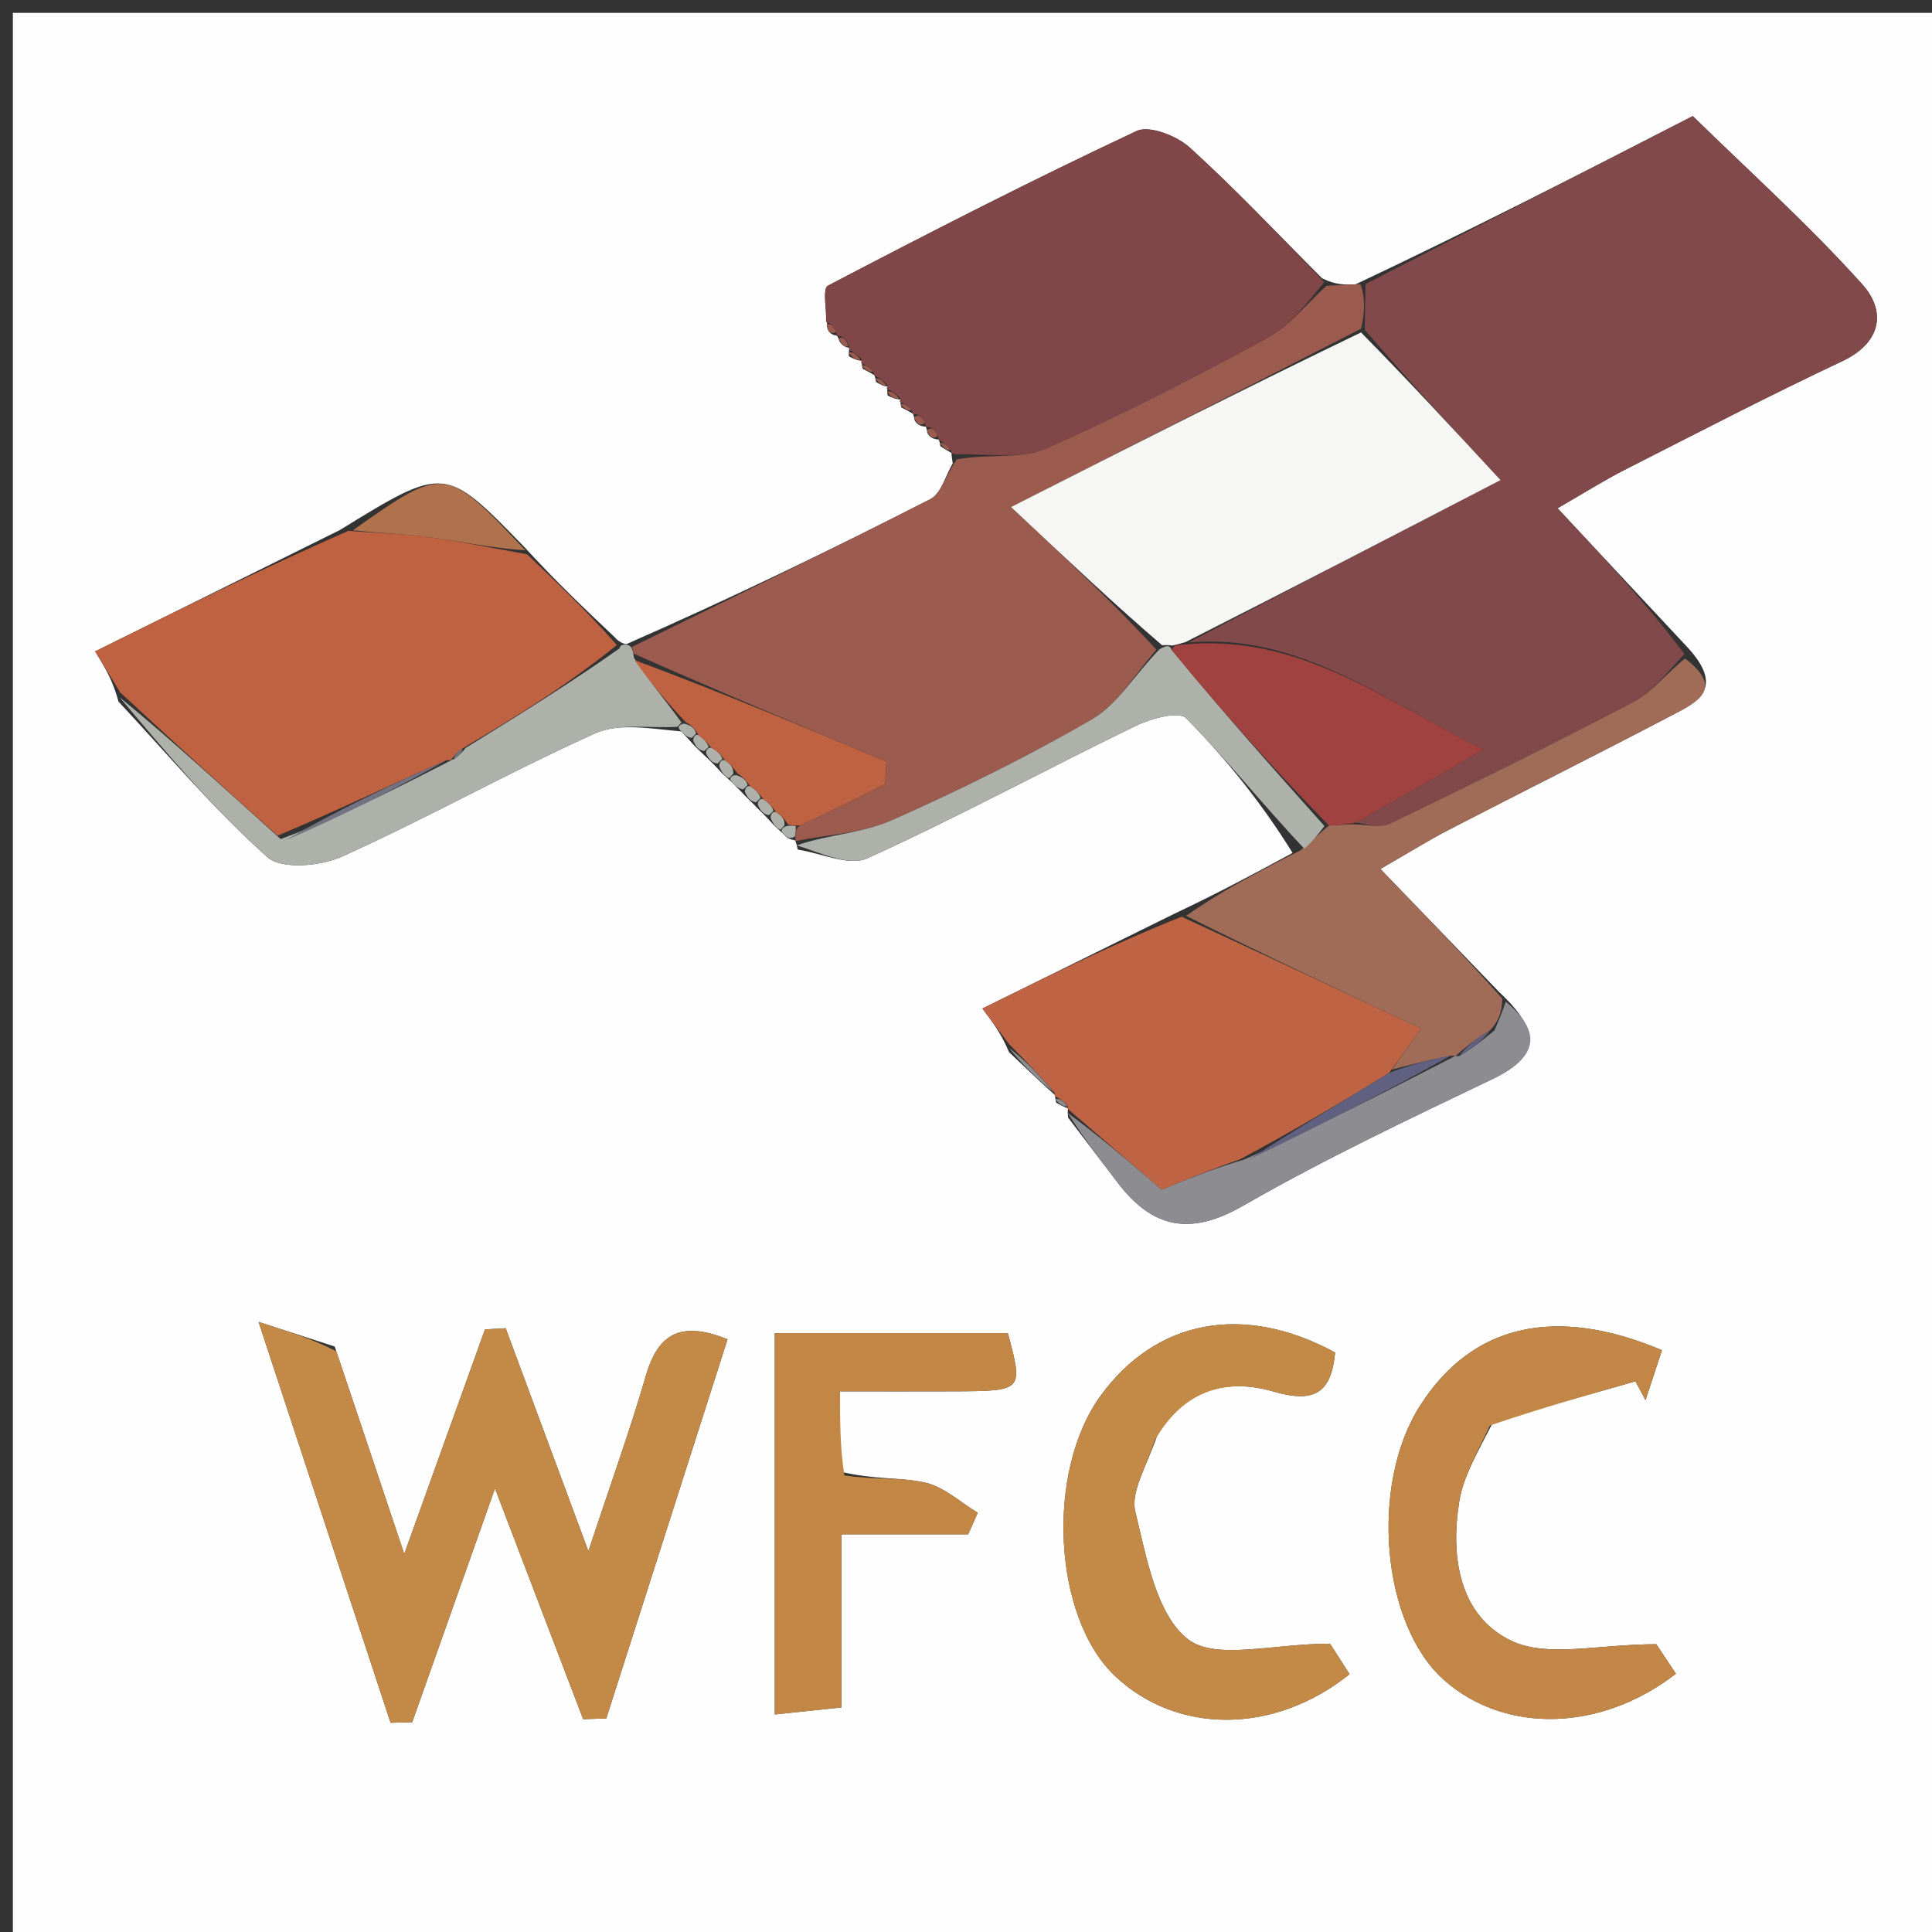 <svg version="1.1" id="Layer_1" xmlns="http://www.w3.org/2000/svg" xmlns:xlink="http://www.w3.org/1999/xlink" x="0px" y="0px"
	 width="100%" viewBox="0 0 150 150" enable-background="new 0 0 150 150" xml:space="preserve">
<rect x="0" y="0" width="150" height="150" fill="#333333" stroke="none"/>
<path fill="#FDFEFD" opacity="1" stroke="none" 
	d="
M151,63 
	C151,92.667 151,121.833 151,151 
	C101,151 51,151 1,151 
	C1,101 1,51 1,1 
	C51,1 101,1 151,1 
	C151,21.5 151,42 151,63 
M72.877,34.124 
	C72.877,34.124 72.926,34.151 73.014,34.649 
	C73.292,34.824 73.569,35 73.884,35.177 
	C73.884,35.177 73.841,35.198 73.972,35.974 
	C73.408,36.921 73.075,38.32 72.245,38.745 
	C64.566,42.668 56.802,46.423 48.63,50.012 
	C48.63,50.012 48.147,49.974 47.715,49.463 
	C45.45,47.32 43.186,45.177 40.662,42.418 
	C34.544,36.134 34.544,36.134 26.383,41.154 
	C20.1,44.269 13.818,47.383 7.386,50.572 
	C8.161,51.842 8.749,52.804 9.2,54.47 
	C13.005,58.545 16.608,62.846 20.749,66.544 
	C21.845,67.523 24.879,67.262 26.544,66.51 
	C33.183,63.512 39.56,59.933 46.2,56.939 
	C48.035,56.112 50.446,56.564 52.885,56.787 
	C53.092,57.019 53.323,57.224 53.832,57.81 
	C54.047,58.049 54.292,58.252 54.851,58.801 
	C55.075,59.028 55.32,59.228 55.852,59.808 
	C56.059,60.063 56.309,60.266 56.888,60.782 
	C57.094,61.017 57.326,61.223 57.855,61.793 
	C58.074,62.024 58.318,62.227 58.855,62.795 
	C59.075,63.025 59.318,63.228 59.848,63.807 
	C60.054,64.06 60.3,64.266 60.863,64.787 
	C61.068,65.043 61.334,65.179 61.726,65.244 
	C61.726,65.244 61.789,65.296 61.941,65.965 
	C63.759,66.234 65.93,67.28 67.336,66.641 
	C74.379,63.441 81.197,59.749 88.16,56.364 
	C89.342,55.789 91.524,55.19 92.08,55.752 
	C95.245,58.953 98.056,62.503 100.355,66.221 
	C97.522,67.753 94.689,69.284 91.153,70.953 
	C86.277,73.361 81.4,75.769 76.272,78.301 
	C77.153,79.477 77.739,80.259 78.339,81.683 
	C79.541,82.836 80.742,83.988 81.947,85.055 
	C81.947,85.055 81.864,85.076 82.002,85.609 
	C82.31,85.785 82.618,85.96 82.944,86.052 
	C82.944,86.052 82.859,86.056 82.923,86.766 
	C84.205,88.448 85.488,90.129 86.769,91.811 
	C89.468,95.355 92.393,95.981 96.5,93.621 
	C102.78,90.011 109.358,86.903 115.898,83.767 
	C119.484,82.047 119.697,80.102 116.408,77.035 
	C113.478,73.998 110.547,70.962 107.174,67.466 
	C109.467,66.149 110.971,65.208 112.542,64.396 
	C118.26,61.441 124.021,58.569 129.721,55.579 
	C131.6,54.594 134.024,53.559 131.062,50.306 
	C127.826,46.842 124.59,43.378 120.93,39.461 
	C123.05,38.24 124.551,37.287 126.129,36.485 
	C131.741,33.631 137.332,30.728 143.026,28.047 
	C146.166,26.569 146.4,24.09 144.591,22.079 
	C140.429,17.451 135.773,13.268 131.428,9.012 
	C122.508,13.589 114.262,17.82 105.254,22.071 
	C104.5,22.111 103.745,22.151 102.64,21.604 
	C99.235,18.195 95.929,14.678 92.362,11.447 
	C91.366,10.545 89.235,9.708 88.248,10.171 
	C80.156,13.965 72.193,18.039 64.273,22.183 
	C63.852,22.404 64.165,24.028 64.231,25.461 
	C64.329,25.824 64.566,25.994 64.957,26.057 
	C64.957,26.057 65.043,26.062 65.182,26.514 
	C65.363,26.785 65.604,26.984 65.988,27.006 
	C65.988,27.006 65.883,27.092 65.906,27.658 
	C66.22,27.831 66.533,28.003 66.986,28.017 
	C66.986,28.017 66.827,28.157 66.988,28.638 
	C67.276,28.784 67.564,28.93 67.878,29.124 
	C67.878,29.124 67.926,29.151 68.014,29.649 
	C68.292,29.824 68.569,30 68.973,30.011 
	C68.973,30.011 68.824,30.155 68.912,30.7 
	C69.224,30.859 69.536,31.018 69.982,31.018 
	C69.982,31.018 69.827,31.157 69.988,31.638 
	C70.276,31.784 70.564,31.93 70.878,32.125 
	C70.878,32.125 70.926,32.152 71.012,32.64 
	C71.2,32.961 71.479,33.106 71.877,33.125 
	C71.877,33.125 71.926,33.152 72.012,33.64 
	C72.2,33.961 72.479,34.106 72.877,34.124 
M25.986,104.542 
	C24.451,104.046 22.915,103.549 20.073,102.629 
	C23.805,113.96 27.065,123.858 30.325,133.757 
	C30.885,133.741 31.445,133.725 32.006,133.708 
	C34.072,127.874 36.138,122.04 38.431,115.563 
	C40.889,121.994 43.083,127.735 45.277,133.476 
	C45.875,133.456 46.474,133.436 47.073,133.416 
	C50.2,123.636 53.327,113.856 56.486,103.98 
	C52.701,102.46 51.052,103.679 50.129,106.86 
	C48.892,111.123 47.378,115.306 45.682,120.433 
	C43.3,114.013 41.28,108.568 39.26,103.123 
	C38.724,103.154 38.189,103.185 37.653,103.215 
	C35.669,108.736 33.685,114.256 31.386,120.65 
	C29.49,114.982 27.869,110.137 25.986,104.542 
M115.94,110.377 
	C119.619,109.333 123.299,108.29 126.978,107.246 
	C127.238,107.734 127.498,108.221 127.758,108.709 
	C128.188,107.402 128.617,106.095 129.034,104.827 
	C120.66,101.298 114.252,102.872 110.251,109.14 
	C106.308,115.319 107.275,126.194 112.148,130.467 
	C116.867,134.606 124.268,134.476 130.117,129.948 
	C129.343,128.783 128.556,127.598 128.595,127.657 
	C124.073,127.657 120.165,128.718 117.375,127.405 
	C113.292,125.483 112.579,120.856 113.309,116.505 
	C113.629,114.597 114.694,112.813 115.94,110.377 
M89.84,111.471 
	C91.911,107.869 95.291,106.994 98.863,108.037 
	C102.137,108.994 103.367,108.074 103.659,105.007 
	C96.558,101.156 89.78,102.438 85.465,108.347 
	C81.171,114.226 81.742,125.539 86.562,130.117 
	C91.354,134.668 98.933,134.685 104.78,129.981 
	C104.028,128.808 103.261,127.609 103.264,127.615 
	C98.814,127.615 94.367,128.93 92.236,127.271 
	C89.763,125.344 89.009,120.885 88.145,117.369 
	C87.769,115.84 88.982,113.92 89.84,111.471 
M65.219,114.245 
	C65.219,112.322 65.219,110.399 65.219,108.023 
	C68.537,108.023 71.332,108.034 74.127,108.021 
	C79.446,107.995 79.446,107.989 78.251,103.507 
	C72.334,103.507 66.404,103.507 60.154,103.507 
	C60.154,113.437 60.154,123.106 60.154,133.11 
	C62.045,132.912 63.438,132.766 65.327,132.567 
	C65.327,127.988 65.327,123.762 65.327,119.123 
	C68.965,119.123 72.066,119.123 75.167,119.123 
	C75.416,118.565 75.665,118.007 75.914,117.45 
	C74.566,116.639 73.305,115.45 71.847,115.113 
	C69.943,114.673 67.883,114.909 65.219,114.245 
z"/>
<path fill="#81494A" opacity="1" stroke="none" 
	d="
M106.016,22.051 
	C114.262,17.82 122.508,13.589 131.428,9.012 
	C135.773,13.268 140.429,17.451 144.591,22.079 
	C146.4,24.09 146.166,26.569 143.026,28.047 
	C137.332,30.728 131.741,33.631 126.129,36.485 
	C124.551,37.287 123.05,38.24 120.93,39.461 
	C124.59,43.378 127.826,46.842 130.781,50.78 
	C129.305,52.343 128.271,53.741 126.885,54.468 
	C120.64,57.742 114.315,60.87 107.959,63.926 
	C107.142,64.32 105.977,63.992 105.293,63.858 
	C108.692,61.943 111.77,60.168 115.175,58.205 
	C107.427,54.33 100.798,49.12 92.292,49.878 
	C100.43,45.604 108.283,41.533 116.501,37.274 
	C112.665,33.131 109.312,29.511 105.957,25.601 
	C105.976,24.225 105.996,23.138 106.016,22.051 
z"/>
<path fill="#9B5B4E" opacity="1" stroke="none" 
	d="
M105.635,22.061 
	C105.996,23.138 105.976,24.225 105.668,25.521 
	C96.788,30.087 88.196,34.445 78.496,39.365 
	C83.203,43.787 86.582,46.964 89.784,50.437 
	C88.023,52.469 86.738,54.715 84.801,55.837 
	C79.776,58.745 74.543,61.336 69.231,63.687 
	C66.958,64.693 64.282,64.788 61.789,65.296 
	C61.789,65.296 61.726,65.244 61.763,64.958 
	C61.792,64.492 61.784,64.313 62.148,64.068 
	C64.585,62.961 66.649,61.917 68.714,60.874 
	C68.751,60.295 68.787,59.716 68.824,59.137 
	C62.297,56.399 55.769,53.661 49.204,50.747 
	C49.166,50.571 49.062,50.227 49.062,50.227 
	C56.802,46.423 64.566,42.668 72.245,38.745 
	C73.075,38.32 73.408,36.921 74.284,35.66 
	C76.798,35.214 79.257,35.67 81.151,34.839 
	C87.018,32.262 92.731,29.306 98.371,26.251 
	C100.128,25.299 101.462,23.566 102.99,22.191 
	C103.745,22.151 104.5,22.111 105.635,22.061 
z"/>
<path fill="#814647" opacity="1" stroke="none" 
	d="
M102.815,21.898 
	C101.462,23.566 100.128,25.299 98.371,26.251 
	C92.731,29.306 87.018,32.262 81.151,34.839 
	C79.257,35.67 76.798,35.214 74.219,35.272 
	C73.841,35.198 73.884,35.177 73.82,34.923 
	C73.48,34.497 73.203,34.324 72.926,34.151 
	C72.926,34.151 72.877,34.124 72.808,33.864 
	C72.555,33.299 72.283,33.149 71.926,33.152 
	C71.926,33.152 71.877,33.125 71.808,32.864 
	C71.555,32.299 71.283,32.149 70.926,32.152 
	C70.926,32.152 70.878,32.125 70.796,31.855 
	C70.418,31.442 70.123,31.299 69.827,31.157 
	C69.827,31.157 69.982,31.018 69.855,30.836 
	C69.426,30.487 69.125,30.321 68.824,30.155 
	C68.824,30.155 68.973,30.011 68.865,29.841 
	C68.48,29.497 68.203,29.324 67.926,29.151 
	C67.926,29.151 67.878,29.124 67.796,28.854 
	C67.418,28.442 67.123,28.299 66.827,28.157 
	C66.827,28.157 66.986,28.017 66.863,27.837 
	C66.455,27.468 66.169,27.28 65.883,27.092 
	C65.883,27.092 65.988,27.006 65.903,26.813 
	C65.66,26.296 65.401,26.11 65.043,26.062 
	C65.043,26.062 64.957,26.057 64.893,25.798 
	C64.674,25.262 64.442,25.082 64.136,24.999 
	C64.165,24.028 63.852,22.404 64.273,22.183 
	C72.193,18.039 80.156,13.965 88.248,10.171 
	C89.235,9.708 91.366,10.545 92.362,11.447 
	C95.929,14.678 99.235,18.195 102.815,21.898 
z"/>
<path fill="#BE6241" opacity="1" stroke="none" 
	d="
M9.337,53.767 
	C8.749,52.804 8.161,51.842 7.386,50.572 
	C13.818,47.383 20.1,44.269 27.043,41.214 
	C29.579,41.409 31.467,41.445 33.324,41.704 
	C35.869,42.058 38.391,42.582 40.922,43.034 
	C43.186,45.177 45.45,47.32 47.892,50.081 
	C44.096,53.157 40.122,55.616 35.881,58.127 
	C35.415,58.464 35.214,58.748 35.014,59.013 
	C35.015,58.994 35.038,59.025 34.662,59.023 
	C30.145,61.015 26.004,63.008 21.557,64.881 
	C17.279,61.096 13.308,57.432 9.337,53.767 
z"/>
<path fill="#C38947" opacity="1" stroke="none" 
	d="
M26.118,104.918 
	C27.869,110.137 29.49,114.982 31.386,120.65 
	C33.685,114.256 35.669,108.736 37.653,103.215 
	C38.189,103.185 38.724,103.154 39.26,103.123 
	C41.28,108.568 43.3,114.013 45.682,120.433 
	C47.378,115.306 48.892,111.123 50.129,106.86 
	C51.052,103.679 52.701,102.46 56.486,103.98 
	C53.327,113.856 50.2,123.636 47.073,133.416 
	C46.474,133.436 45.875,133.456 45.277,133.476 
	C43.083,127.735 40.889,121.994 38.431,115.563 
	C36.138,122.04 34.072,127.874 32.006,133.708 
	C31.445,133.725 30.885,133.741 30.325,133.757 
	C27.065,123.858 23.805,113.96 20.073,102.629 
	C22.915,103.549 24.451,104.046 26.118,104.918 
z"/>
<path fill="#BE6343" opacity="1" stroke="none" 
	d="
M78.325,81.042 
	C77.739,80.259 77.153,79.477 76.272,78.301 
	C81.4,75.769 86.277,73.361 91.733,71.173 
	C98.325,74.213 104.337,77.033 110.343,79.85 
	C109.582,80.912 108.826,81.978 107.847,83.306 
	C103.954,85.714 100.285,87.86 96.274,90.01 
	C94.024,90.798 92.114,91.584 90.194,92.374 
	C87.772,90.288 85.315,88.172 82.859,86.056 
	C82.859,86.056 82.944,86.052 82.875,85.82 
	C82.492,85.418 82.178,85.247 81.864,85.076 
	C81.864,85.076 81.947,85.055 81.85,84.794 
	C80.611,83.369 79.468,82.205 78.325,81.042 
z"/>
<path fill="#A06C57" opacity="1" stroke="none" 
	d="
M108.07,83.044 
	C108.826,81.978 109.582,80.912 110.343,79.85 
	C104.337,77.033 98.325,74.213 92.085,71.104 
	C94.689,69.284 97.522,67.753 100.946,66.032 
	C101.967,65.274 102.398,64.705 103.186,64.101 
	C104.02,64.043 104.496,64.02 104.973,63.998 
	C105.977,63.992 107.142,64.32 107.959,63.926 
	C114.315,60.87 120.64,57.742 126.885,54.468 
	C128.271,53.741 129.305,52.343 130.826,51.124 
	C134.024,53.559 131.6,54.594 129.721,55.579 
	C124.021,58.569 118.26,61.441 112.542,64.396 
	C110.971,65.208 109.467,66.149 107.174,67.466 
	C110.547,70.962 113.478,73.998 116.643,77.533 
	C116.595,78.688 116.312,79.345 115.669,80.012 
	C114.532,80.679 113.753,81.335 112.987,81.998 
	C113,82.005 113.002,81.977 112.634,81.96 
	C110.868,82.31 109.469,82.677 108.07,83.044 
z"/>
<path fill="#C28746" opacity="1" stroke="none" 
	d="
M115.681,110.675 
	C114.694,112.813 113.629,114.597 113.309,116.505 
	C112.579,120.856 113.292,125.483 117.375,127.405 
	C120.165,128.718 124.073,127.657 128.595,127.657 
	C128.556,127.598 129.343,128.783 130.117,129.948 
	C124.268,134.476 116.867,134.606 112.148,130.467 
	C107.275,126.194 106.308,115.319 110.251,109.14 
	C114.252,102.872 120.66,101.298 129.034,104.827 
	C128.617,106.095 128.188,107.402 127.758,108.709 
	C127.498,108.221 127.238,107.734 126.978,107.246 
	C123.299,108.29 119.619,109.333 115.681,110.675 
z"/>
<path fill="#C38947" opacity="1" stroke="none" 
	d="
M89.657,111.825 
	C88.982,113.92 87.769,115.84 88.145,117.369 
	C89.009,120.885 89.763,125.344 92.236,127.271 
	C94.367,128.93 98.814,127.615 103.264,127.615 
	C103.261,127.609 104.028,128.808 104.78,129.981 
	C98.933,134.685 91.354,134.668 86.562,130.117 
	C81.742,125.539 81.171,114.226 85.465,108.347 
	C89.78,102.438 96.558,101.156 103.659,105.007 
	C103.367,108.074 102.137,108.994 98.863,108.037 
	C95.291,106.994 91.911,107.869 89.657,111.825 
z"/>
<path fill="#C28745" opacity="1" stroke="none" 
	d="
M65.554,114.549 
	C67.883,114.909 69.943,114.673 71.847,115.113 
	C73.305,115.45 74.566,116.639 75.914,117.45 
	C75.665,118.007 75.416,118.565 75.167,119.123 
	C72.066,119.123 68.965,119.123 65.327,119.123 
	C65.327,123.762 65.327,127.988 65.327,132.567 
	C63.438,132.766 62.045,132.912 60.154,133.11 
	C60.154,123.106 60.154,113.437 60.154,103.507 
	C66.404,103.507 72.334,103.507 78.251,103.507 
	C79.446,107.989 79.446,107.995 74.127,108.021 
	C71.332,108.034 68.537,108.023 65.219,108.023 
	C65.219,110.399 65.219,112.322 65.554,114.549 
z"/>
<path fill="#AEB0AA" opacity="1" stroke="none" 
	d="
M9.269,54.119 
	C13.308,57.432 17.279,61.096 21.794,65.145 
	C26.57,63.362 30.804,61.193 35.038,59.025 
	C35.038,59.025 35.015,58.994 35.258,58.932 
	C35.717,58.605 35.932,58.339 36.147,58.074 
	C40.122,55.616 44.096,53.157 48.108,50.336 
	C48.147,49.974 48.63,50.012 48.846,50.119 
	C49.062,50.227 49.166,50.571 49.219,51.071 
	C50.521,53.04 51.77,54.51 52.91,56.091 
	C52.803,56.202 52.593,56.429 52.593,56.429 
	C50.446,56.564 48.035,56.112 46.2,56.939 
	C39.56,59.933 33.183,63.512 26.544,66.51 
	C24.879,67.262 21.845,67.523 20.749,66.544 
	C16.608,62.846 13.005,58.545 9.269,54.119 
z"/>
<path fill="#8C8C91" opacity="1" stroke="none" 
	d="
M116.028,80.002 
	C116.312,79.345 116.595,78.688 116.908,77.764 
	C119.697,80.102 119.484,82.047 115.898,83.767 
	C109.358,86.903 102.78,90.011 96.5,93.621 
	C92.393,95.981 89.468,95.355 86.769,91.811 
	C85.488,90.129 84.205,88.448 82.891,86.411 
	C85.315,88.172 87.772,90.288 90.194,92.374 
	C92.114,91.584 94.024,90.798 96.68,89.997 
	C102.619,87.314 107.811,84.645 113.002,81.977 
	C113.002,81.977 113,82.005 113.315,81.989 
	C114.43,81.316 115.229,80.659 116.028,80.002 
z"/>
<path fill="#AEB0AA" opacity="1" stroke="none" 
	d="
M102.829,64.135 
	C102.398,64.705 101.967,65.274 101.262,65.889 
	C98.056,62.503 95.245,58.953 92.08,55.752 
	C91.524,55.19 89.342,55.789 88.16,56.364 
	C81.197,59.749 74.379,63.441 67.336,66.641 
	C65.93,67.28 63.759,66.234 61.865,65.631 
	C64.282,64.788 66.958,64.693 69.231,63.687 
	C74.543,61.336 79.776,58.745 84.801,55.837 
	C86.738,54.715 88.023,52.469 90.042,50.39 
	C90.651,50.07 90.824,50.095 90.977,50.47 
	C94.914,55.259 98.871,59.697 102.829,64.135 
z"/>
<path fill="#AF724D" opacity="1" stroke="none" 
	d="
M40.792,42.726 
	C38.391,42.582 35.869,42.058 33.324,41.704 
	C31.467,41.445 29.579,41.409 27.4,41.166 
	C34.544,36.134 34.544,36.134 40.792,42.726 
z"/>
<path fill="#8C8C91" opacity="1" stroke="none" 
	d="
M78.332,81.362 
	C79.468,82.205 80.611,83.369 81.849,84.836 
	C80.742,83.988 79.541,82.836 78.332,81.362 
z"/>
<path fill="#8C8C91" opacity="1" stroke="none" 
	d="
M81.933,85.342 
	C82.178,85.247 82.492,85.418 82.866,85.862 
	C82.618,85.96 82.31,85.785 81.933,85.342 
z"/>
<path fill="#AEB0AA" opacity="1" stroke="none" 
	d="
M60.585,64.424 
	C60.3,64.266 60.054,64.06 59.833,63.494 
	C59.818,63.18 60.047,62.954 60.267,63.065 
	C60.763,63.38 60.938,63.65 60.904,64.095 
	C60.797,64.204 60.585,64.424 60.585,64.424 
z"/>
<path fill="#AEB0AA" opacity="1" stroke="none" 
	d="
M61.776,64.133 
	C61.784,64.313 61.792,64.492 61.731,64.934 
	C61.334,65.179 61.068,65.043 60.724,64.606 
	C60.585,64.424 60.797,64.204 61.095,64.135 
	C61.393,64.066 61.776,64.133 61.776,64.133 
z"/>
<path fill="#9B5B4E" opacity="1" stroke="none" 
	d="
M66.907,28.397 
	C67.123,28.299 67.418,28.442 67.783,28.83 
	C67.564,28.93 67.276,28.784 66.907,28.397 
z"/>
<path fill="#AEB0AA" opacity="1" stroke="none" 
	d="
M56.601,60.417 
	C56.309,60.266 56.059,60.063 55.844,59.485 
	C55.836,59.162 56.082,58.919 56.295,59.036 
	C56.767,59.367 56.946,59.634 56.935,60.068 
	C56.822,60.183 56.601,60.417 56.601,60.417 
z"/>
<path fill="#9B5B4E" opacity="1" stroke="none" 
	d="
M65.895,27.375 
	C66.169,27.28 66.455,27.468 66.794,27.916 
	C66.533,28.003 66.22,27.831 65.895,27.375 
z"/>
<path fill="#9B5B4E" opacity="1" stroke="none" 
	d="
M65.112,26.288 
	C65.401,26.11 65.66,26.296 65.861,26.867 
	C65.604,26.984 65.363,26.785 65.112,26.288 
z"/>
<path fill="#9B5B4E" opacity="1" stroke="none" 
	d="
M64.184,25.23 
	C64.442,25.082 64.674,25.262 64.885,25.756 
	C64.566,25.994 64.329,25.824 64.184,25.23 
z"/>
<path fill="#AEB0AA" opacity="1" stroke="none" 
	d="
M59.701,63.291 
	C59.318,63.228 59.075,63.025 58.837,62.487 
	C58.818,62.18 59.047,61.953 59.266,62.062 
	C59.757,62.37 59.945,62.631 60.047,62.954 
	C60.047,62.954 59.818,63.18 59.701,63.291 
z"/>
<path fill="#AEB0AA" opacity="1" stroke="none" 
	d="
M58.701,62.291 
	C58.318,62.227 58.074,62.024 57.836,61.485 
	C57.818,61.178 58.047,60.953 58.266,61.062 
	C58.757,61.37 58.945,61.631 59.047,61.953 
	C59.047,61.953 58.818,62.18 58.701,62.291 
z"/>
<path fill="#AEB0AA" opacity="1" stroke="none" 
	d="
M57.702,61.288 
	C57.326,61.223 57.094,61.017 56.745,60.599 
	C56.601,60.417 56.822,60.183 57.153,60.177 
	C57.757,60.37 57.945,60.631 58.047,60.953 
	C58.047,60.953 57.818,61.178 57.702,61.288 
z"/>
<path fill="#9B5B4E" opacity="1" stroke="none" 
	d="
M70.969,32.396 
	C71.283,32.149 71.555,32.299 71.795,32.839 
	C71.479,33.106 71.2,32.961 70.969,32.396 
z"/>
<path fill="#AEB0AA" opacity="1" stroke="none" 
	d="
M55.711,59.282 
	C55.32,59.228 55.075,59.028 54.824,58.501 
	C54.796,58.202 55.019,57.981 55.247,58.072 
	C55.765,58.346 55.967,58.597 56.082,58.919 
	C56.082,58.919 55.836,59.162 55.711,59.282 
z"/>
<path fill="#AEB0AA" opacity="1" stroke="none" 
	d="
M54.682,58.309 
	C54.292,58.252 54.047,58.049 53.821,57.498 
	C53.81,57.186 54.038,56.964 54.245,57.086 
	C54.705,57.419 54.894,57.677 55.019,57.981 
	C55.019,57.981 54.796,58.202 54.682,58.309 
z"/>
<path fill="#AEB0AA" opacity="1" stroke="none" 
	d="
M53.694,57.295 
	C53.323,57.224 53.092,57.019 52.739,56.608 
	C52.593,56.429 52.803,56.202 53.14,56.186 
	C53.774,56.357 53.96,56.622 54.038,56.964 
	C54.038,56.964 53.81,57.186 53.694,57.295 
z"/>
<path fill="#9B5B4E" opacity="1" stroke="none" 
	d="
M67.97,29.4 
	C68.203,29.324 68.48,29.497 68.802,29.922 
	C68.569,30 68.292,29.824 67.97,29.4 
z"/>
<path fill="#9B5B4E" opacity="1" stroke="none" 
	d="
M68.868,30.428 
	C69.125,30.321 69.426,30.487 69.788,30.916 
	C69.536,31.018 69.224,30.859 68.868,30.428 
z"/>
<path fill="#9B5B4E" opacity="1" stroke="none" 
	d="
M69.907,31.397 
	C70.123,31.299 70.418,31.442 70.783,31.83 
	C70.564,31.93 70.276,31.784 69.907,31.397 
z"/>
<path fill="#9B5B4E" opacity="1" stroke="none" 
	d="
M72.97,34.4 
	C73.203,34.324 73.48,34.497 73.802,34.922 
	C73.569,35 73.292,34.824 72.97,34.4 
z"/>
<path fill="#9B5B4E" opacity="1" stroke="none" 
	d="
M71.969,33.396 
	C72.283,33.149 72.555,33.299 72.795,33.839 
	C72.479,34.106 72.2,33.961 71.969,33.396 
z"/>
<path fill="#F6F7F5" opacity="1" stroke="none" 
	d="
M90.997,50.12 
	C90.824,50.095 90.651,50.07 90.22,50.092 
	C86.582,46.964 83.203,43.787 78.496,39.365 
	C88.196,34.445 96.788,30.087 105.67,25.81 
	C109.312,29.511 112.665,33.131 116.501,37.274 
	C108.283,41.533 100.43,45.604 92.038,49.853 
	C91.332,50.061 91.165,50.091 90.997,50.12 
z"/>
<path fill="#9F4240" opacity="1" stroke="none" 
	d="
M90.977,50.47 
	C91.165,50.091 91.332,50.061 91.754,50.056 
	C100.798,49.12 107.427,54.33 115.175,58.205 
	C111.77,60.168 108.692,61.943 105.293,63.858 
	C104.496,64.02 104.02,64.043 103.186,64.101 
	C98.871,59.697 94.914,55.259 90.977,50.47 
z"/>
<path fill="#BE6241" opacity="1" stroke="none" 
	d="
M54.245,57.086 
	C53.96,56.622 53.774,56.357 53.248,56.075 
	C51.77,54.51 50.521,53.04 49.258,51.247 
	C55.769,53.661 62.297,56.399 68.824,59.137 
	C68.787,59.716 68.751,60.295 68.714,60.874 
	C66.649,61.917 64.585,62.961 62.148,64.068 
	C61.776,64.133 61.393,64.066 61.202,64.027 
	C60.938,63.65 60.763,63.38 60.267,63.065 
	C59.945,62.631 59.757,62.37 59.266,62.062 
	C58.945,61.631 58.757,61.37 58.266,61.062 
	C57.945,60.631 57.757,60.37 57.266,60.062 
	C56.946,59.634 56.767,59.367 56.295,59.036 
	C55.967,58.597 55.765,58.346 55.247,58.072 
	C54.894,57.677 54.705,57.419 54.245,57.086 
z"/>
<path fill="#727280" opacity="1" stroke="none" 
	d="
M34.662,59.023 
	C30.804,61.193 26.57,63.362 22.1,65.267 
	C26.004,63.008 30.145,61.015 34.662,59.023 
z"/>
<path fill="#727280" opacity="1" stroke="none" 
	d="
M35.881,58.127 
	C35.932,58.339 35.717,58.605 35.258,58.951 
	C35.214,58.748 35.415,58.464 35.881,58.127 
z"/>
<path fill="#606080" opacity="1" stroke="none" 
	d="
M112.634,81.96 
	C107.811,84.645 102.619,87.314 97.022,89.994 
	C100.285,87.86 103.954,85.714 107.847,83.306 
	C109.469,82.677 110.868,82.31 112.634,81.96 
z"/>
<path fill="#606080" opacity="1" stroke="none" 
	d="
M115.669,80.012 
	C115.229,80.659 114.43,81.316 113.303,81.982 
	C113.753,81.335 114.532,80.679 115.669,80.012 
z"/>
</svg>